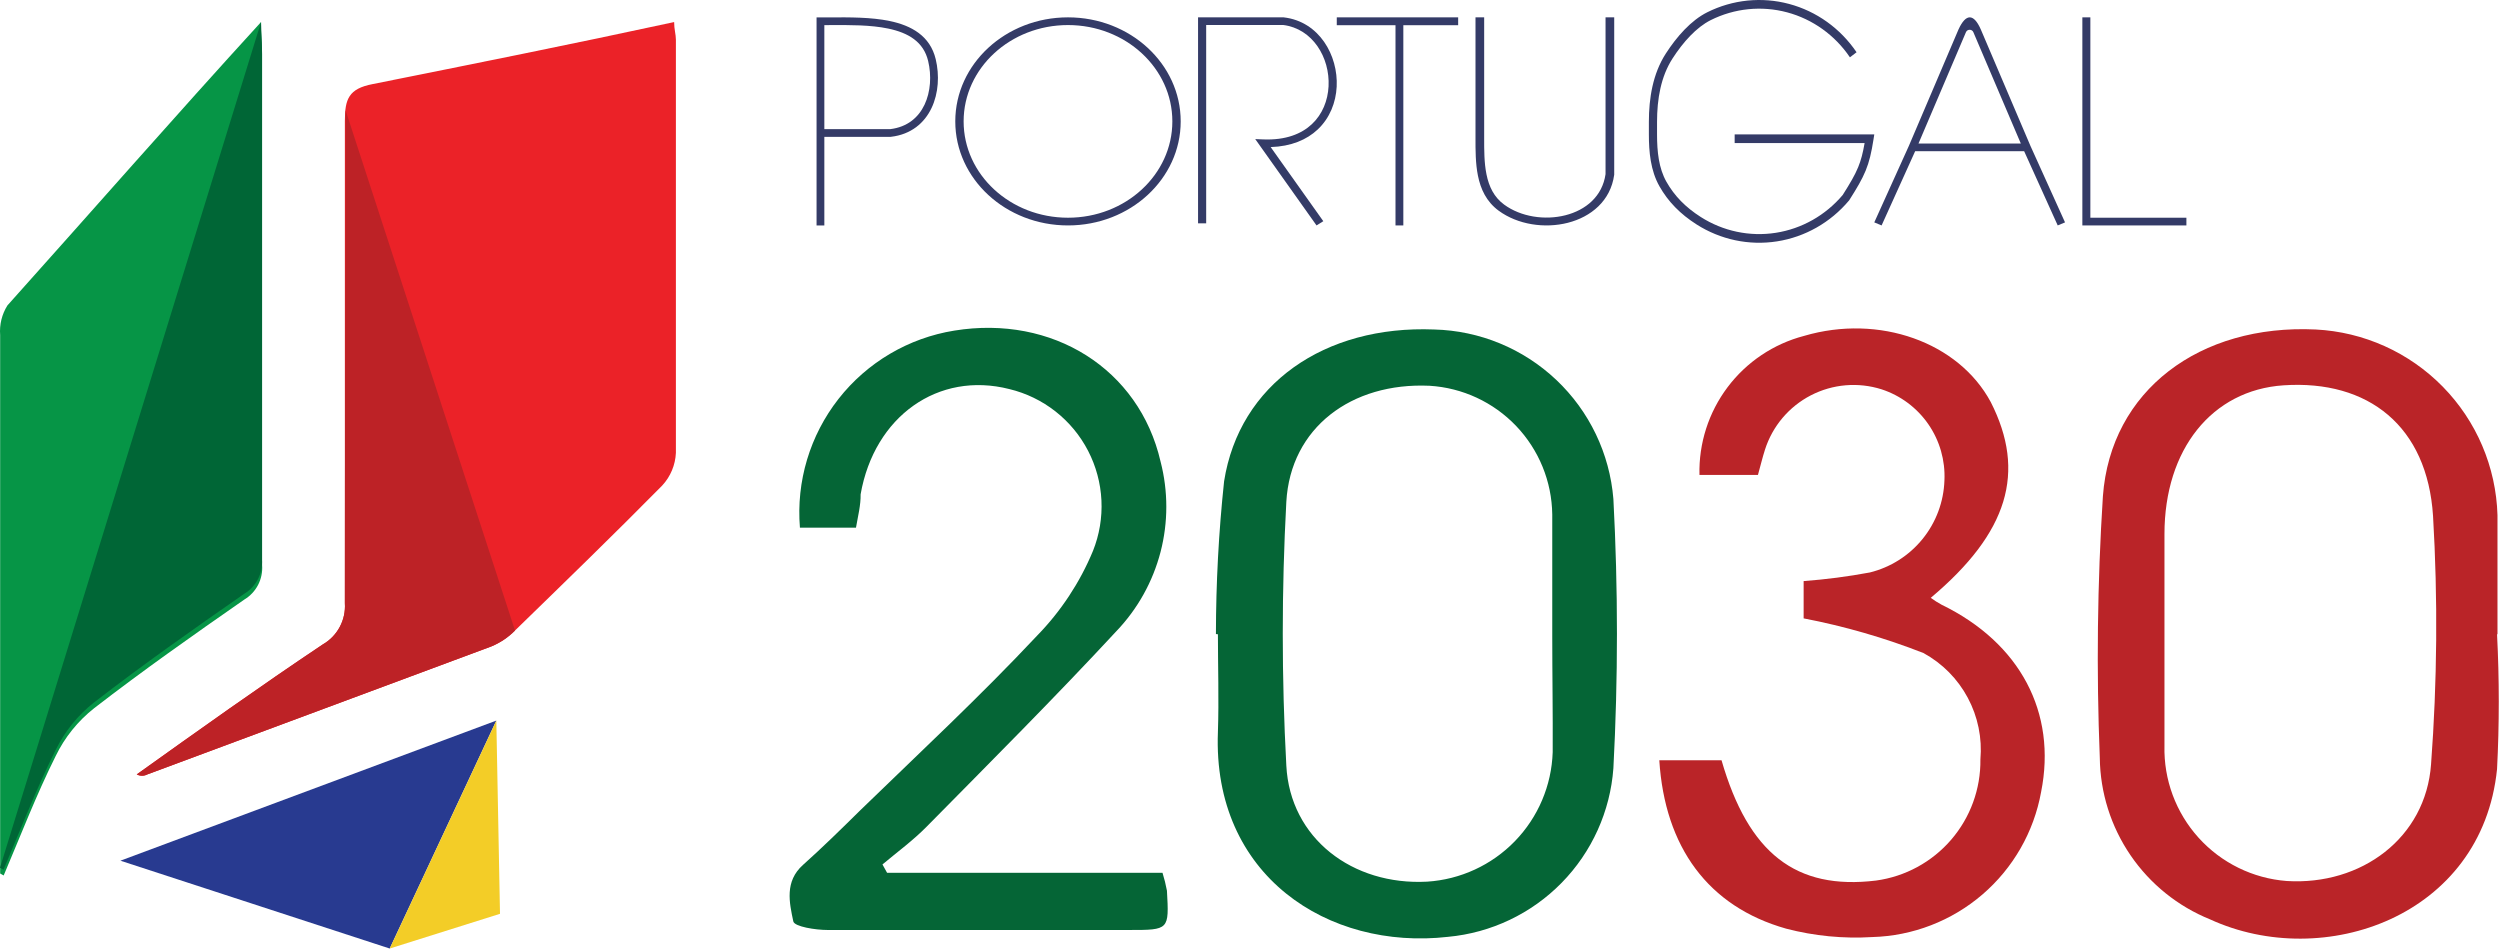 <svg width="340" height="129" viewBox="0 0 340 129" fill="none" xmlns="http://www.w3.org/2000/svg">
<path d="M91.682 3.001C91.682 3.992 91.922 4.682 91.922 5.403C91.922 24.131 91.922 42.86 91.922 61.589C91.847 63.243 91.188 64.817 90.061 66.031C83.488 72.694 76.765 79.207 70.042 85.75C69.126 86.677 68.034 87.412 66.83 87.911L20.038 105.319C19.817 105.438 19.569 105.499 19.318 105.499C19.067 105.499 18.819 105.438 18.598 105.319C27.002 99.317 35.406 93.314 43.9 87.641C44.876 87.081 45.675 86.258 46.205 85.265C46.736 84.273 46.977 83.151 46.901 82.028C46.901 60.178 46.901 38.328 46.901 16.478C46.901 13.476 47.411 12.066 50.683 11.435C64.159 8.734 77.815 6.003 91.682 3.001Z" fill="#EB2228"/>
<path d="M66.83 87.911C68.034 87.412 69.126 86.677 70.042 85.75L47 15C47 36.85 46.901 60.178 46.901 82.028C46.977 83.151 46.736 84.273 46.205 85.265C45.675 86.258 44.876 87.081 43.9 87.641C35.406 93.314 27.002 99.317 18.598 105.319C18.819 105.438 19.067 105.499 19.318 105.499C19.569 105.499 19.817 105.438 20.038 105.319L66.83 87.911Z" fill="#BD2226"/>
<path d="M0.02 118.795V79.777C0.02 68.372 0.02 56.967 0.02 45.561C-0.09 44.149 0.257 42.739 1.01 41.539C12.206 29.053 23.704 15.906 35.5 3C35.5 4.621 35.647 6.363 35.647 7.353C35.647 30.524 35.647 53.695 35.647 76.866C35.717 77.795 35.526 78.726 35.097 79.553C34.667 80.38 34.016 81.071 33.215 81.548C26.312 86.35 19.439 91.183 12.806 96.315C10.598 98.054 8.812 100.27 7.583 102.798C4.942 108.08 2.811 113.633 0.5 119.066L0.02 118.795Z" fill="#069546"/>
<path d="M339.598 86.26C339.913 92.369 339.913 98.49 339.598 104.599C337.557 124.678 316.007 132.122 300.58 125.039C296.191 123.264 292.425 120.231 289.755 116.322C287.085 112.413 285.63 107.802 285.573 103.068C285.097 91.213 285.238 79.342 285.993 67.502C287.044 53.095 299.169 44.061 314.927 44.811C321.467 45.14 327.643 47.92 332.226 52.598C336.809 57.275 339.463 63.507 339.658 70.053C339.658 75.455 339.658 80.858 339.658 86.26H339.598ZM294.367 86.41C294.367 91.453 294.367 96.495 294.367 101.418C294.254 106.031 295.915 110.511 299.009 113.935C302.103 117.359 306.394 119.464 310.995 119.816C321.139 120.446 329.904 113.963 330.624 103.939C331.464 92.702 331.554 81.422 330.894 70.173C330.114 57.987 322.13 51.624 310.545 52.404C300.82 53.065 294.367 61.109 294.367 72.634V86.41Z" fill="#BA2428"/>
<path d="M165.366 86.23C165.373 79.292 165.744 72.359 166.476 65.46C168.547 52.254 180.133 44.21 195.05 44.811C201.24 44.968 207.154 47.409 211.653 51.665C216.153 55.92 218.919 61.689 219.421 67.862C220.066 80.059 220.066 92.281 219.421 104.479C218.992 110.342 216.498 115.864 212.382 120.063C208.266 124.261 202.795 126.864 196.94 127.409C180.643 129.27 164.885 119.096 165.636 99.556C165.786 95.114 165.636 90.552 165.636 86.26L165.366 86.23ZM211.107 86.47C211.107 80.978 211.107 75.455 211.107 69.963C211.047 65.478 209.294 61.182 206.199 57.937C203.104 54.692 198.896 52.737 194.419 52.464C183.794 51.984 175.51 58.167 174.94 68.252C174.295 80.198 174.295 92.172 174.94 104.118C175.45 114.023 183.944 120.446 194.089 119.906C198.616 119.617 202.874 117.653 206.031 114.395C209.189 111.138 211.02 106.822 211.167 102.288C211.197 97.035 211.107 91.753 211.107 86.47Z" fill="#056536"/>
<path d="M116.414 71.763H108.79C108.272 65.47 110.148 59.214 114.043 54.245C117.939 49.276 123.566 45.96 129.8 44.96C143.126 42.799 154.922 50.153 157.833 62.759C158.882 66.799 158.881 71.04 157.831 75.079C156.78 79.118 154.715 82.823 151.83 85.839C143.486 94.844 134.692 103.638 126.018 112.432C124.187 114.293 122.056 115.853 120.015 117.564L120.646 118.705H158.103C158.351 119.503 158.551 120.314 158.704 121.136C159.004 126.478 159.004 126.478 153.571 126.478C139.885 126.478 126.228 126.478 112.542 126.478C110.921 126.478 108.04 126.028 107.89 125.308C107.35 122.757 106.689 119.875 109.21 117.624C111.732 115.373 114.463 112.702 117.014 110.181C125.118 102.317 133.372 94.633 141.025 86.47C144.28 83.139 146.868 79.217 148.649 74.914C149.519 72.733 149.91 70.389 149.795 68.043C149.68 65.697 149.063 63.404 147.984 61.317C146.905 59.231 145.391 57.401 143.543 55.951C141.695 54.501 139.557 53.465 137.274 52.914C127.609 50.453 118.905 56.606 117.044 67.231C117.074 68.671 116.684 70.202 116.414 71.763Z" fill="#056536"/>
<path d="M262.582 81.308C263.052 81.65 263.543 81.961 264.053 82.239C274.738 87.431 279.75 96.915 277.589 107.72C276.606 113.143 273.788 118.063 269.607 121.653C265.426 125.244 260.138 127.287 254.629 127.44C250.691 127.68 246.74 127.295 242.923 126.299C232.298 123.298 226.415 115.194 225.665 103.398H234.129C237.791 116.064 244.244 121.077 255.139 119.756C259.108 119.214 262.742 117.24 265.357 114.205C267.972 111.17 269.387 107.284 269.335 103.278C269.589 100.376 268.991 97.462 267.616 94.893C266.241 92.324 264.148 90.211 261.592 88.812C256.315 86.746 250.859 85.168 245.294 84.099V79.027C248.315 78.802 251.321 78.411 254.298 77.856C257.121 77.159 259.639 75.559 261.47 73.3C263.301 71.041 264.345 68.247 264.443 65.341C264.571 62.623 263.803 59.938 262.258 57.699C260.713 55.46 258.475 53.79 255.889 52.945C252.701 51.936 249.243 52.231 246.272 53.767C243.302 55.303 241.061 57.954 240.042 61.139C239.682 62.249 239.411 63.42 239.081 64.59H231.128C231.021 60.296 232.369 56.093 234.951 52.66C237.533 49.228 241.199 46.769 245.354 45.681C255.559 42.68 266.364 46.522 270.746 54.686C275.578 64.2 273.147 72.424 262.582 81.308Z" fill="#BA2428"/>
<path d="M16.377 117.054L67.5 98L53 129L16.377 117.054Z" fill="#283A90"/>
<path fill-rule="evenodd" clip-rule="evenodd" d="M283.201 2.36H284.289V29.61H297.35V30.659H283.201V2.36Z" fill="#343B67"/>
<path fill-rule="evenodd" clip-rule="evenodd" d="M268.375 4.372C268.191 3.941 267.555 3.941 267.371 4.372L260.915 19.519H274.831L268.375 4.372ZM275.283 20.561H260.463L255.898 30.659L254.903 30.244L259.607 19.838L266.367 3.978C267.371 1.82 268.415 1.82 269.379 3.978L276.139 19.838L280.844 30.244L279.849 30.659L275.283 20.561Z" fill="#343B67"/>
<path fill-rule="evenodd" clip-rule="evenodd" d="M200.668 18.358V2.36H201.847V18.358C201.847 18.488 201.847 18.618 201.847 18.748C201.845 20.426 201.843 22.135 202.159 23.7C202.496 25.376 203.185 26.816 204.565 27.827C206.838 29.493 210.096 29.987 212.895 29.275C215.661 28.571 217.922 26.711 218.354 23.684V2.36H219.533V23.751L219.529 23.784C219.04 27.324 216.369 29.5 213.214 30.303C210.083 31.099 206.421 30.561 203.823 28.657C202.143 27.425 201.364 25.706 200.999 23.892C200.663 22.226 200.666 20.422 200.668 18.766C200.668 18.629 200.668 18.493 200.668 18.358Z" fill="#343B67"/>
<path fill-rule="evenodd" clip-rule="evenodd" d="M189.788 3.428H181.801V2.36H198.309V3.428H190.853V30.659H189.788V3.428Z" fill="#343B67"/>
<path fill-rule="evenodd" clip-rule="evenodd" d="M162.935 2.36H174.572L174.606 2.364C179.424 2.929 182.003 7.55 181.789 11.786C181.68 13.931 180.862 16.056 179.202 17.616C177.715 19.011 175.593 19.915 172.811 20.002L179.97 30.083L179.05 30.659L170.712 18.915L171.799 18.959C174.844 19.084 177 18.215 178.42 16.882C179.85 15.54 180.586 13.677 180.685 11.737C180.884 7.814 178.505 3.887 174.503 3.397H164.04V30.371H162.935V2.36Z" fill="#343B67"/>
<path fill-rule="evenodd" clip-rule="evenodd" d="M112.11 3.417V17.562H121.073C123.412 17.28 124.914 15.971 125.736 14.24C126.571 12.481 126.703 10.275 126.227 8.292C125.604 5.694 123.558 4.461 120.779 3.882C118.383 3.382 115.571 3.398 112.909 3.413C112.641 3.415 112.375 3.416 112.11 3.417ZM112.11 18.61H121.136L121.166 18.606C123.922 18.285 125.728 16.718 126.693 14.686C127.648 12.676 127.778 10.222 127.257 8.05C126.496 4.879 123.956 3.474 120.997 2.857C118.48 2.332 115.535 2.349 112.882 2.365C112.439 2.368 112.004 2.37 111.581 2.37H111.052V30.659H112.11V18.61Z" fill="#343B67"/>
<path fill-rule="evenodd" clip-rule="evenodd" d="M145.247 29.61C153.085 29.61 159.44 23.745 159.44 16.509C159.44 9.273 153.085 3.408 145.247 3.408C137.408 3.408 131.053 9.273 131.053 16.509C131.053 23.745 137.408 29.61 145.247 29.61ZM145.247 30.659C153.712 30.659 160.575 24.324 160.575 16.509C160.575 8.695 153.712 2.36 145.247 2.36C136.781 2.36 129.918 8.695 129.918 16.509C129.918 24.324 136.781 30.659 145.247 30.659Z" fill="#343B67"/>
<path fill-rule="evenodd" clip-rule="evenodd" d="M243.048 1.679C239.573 0.749 235.888 1.124 232.662 2.735C230.714 3.708 228.91 5.713 227.461 7.959C225.873 10.422 225.358 13.479 225.358 16.572L225.358 18.276C225.358 20.597 225.582 22.867 226.639 24.731C227.725 26.649 229.229 28.184 231.291 29.503C234.334 31.448 237.961 32.215 241.511 31.661C245.05 31.109 248.275 29.283 250.608 26.518C251.64 24.887 252.269 23.815 252.714 22.728C253.096 21.792 253.349 20.826 253.587 19.456H235.914V18.276H254.904L254.796 18.963C254.515 20.752 254.229 21.985 253.733 23.198C253.241 24.402 252.553 25.561 251.509 27.209L251.488 27.243L251.462 27.273C248.95 30.265 245.476 32.234 241.673 32.827C237.87 33.421 233.984 32.6 230.718 30.513C228.525 29.111 226.88 27.446 225.686 25.339C224.467 23.186 224.247 20.642 224.247 18.276L224.247 16.572C224.247 13.362 224.778 10.033 226.544 7.293C228.041 4.974 229.981 2.771 232.189 1.668C235.649 -0.059 239.597 -0.46 243.32 0.536C247.042 1.532 250.298 3.862 252.492 7.107L251.589 7.795C249.551 4.781 246.522 2.609 243.048 1.679Z" fill="#343B67"/>
<path d="M35.627 6.572C35.627 5.581 35.5 4.621 35.5 3L0 118.014L0.48 118.284C2.791 112.851 4.922 107.299 7.564 102.016C8.792 99.489 10.578 97.272 12.786 95.533C19.419 90.401 26.292 85.569 33.196 80.766C33.996 80.289 34.648 79.598 35.077 78.771C35.506 77.944 35.697 77.013 35.627 76.084V6.572Z" fill="#006636"/>
<path d="M68 124.278L67.5 98L53 129L68 124.278Z" fill="#F3CD27"/>
</svg>
